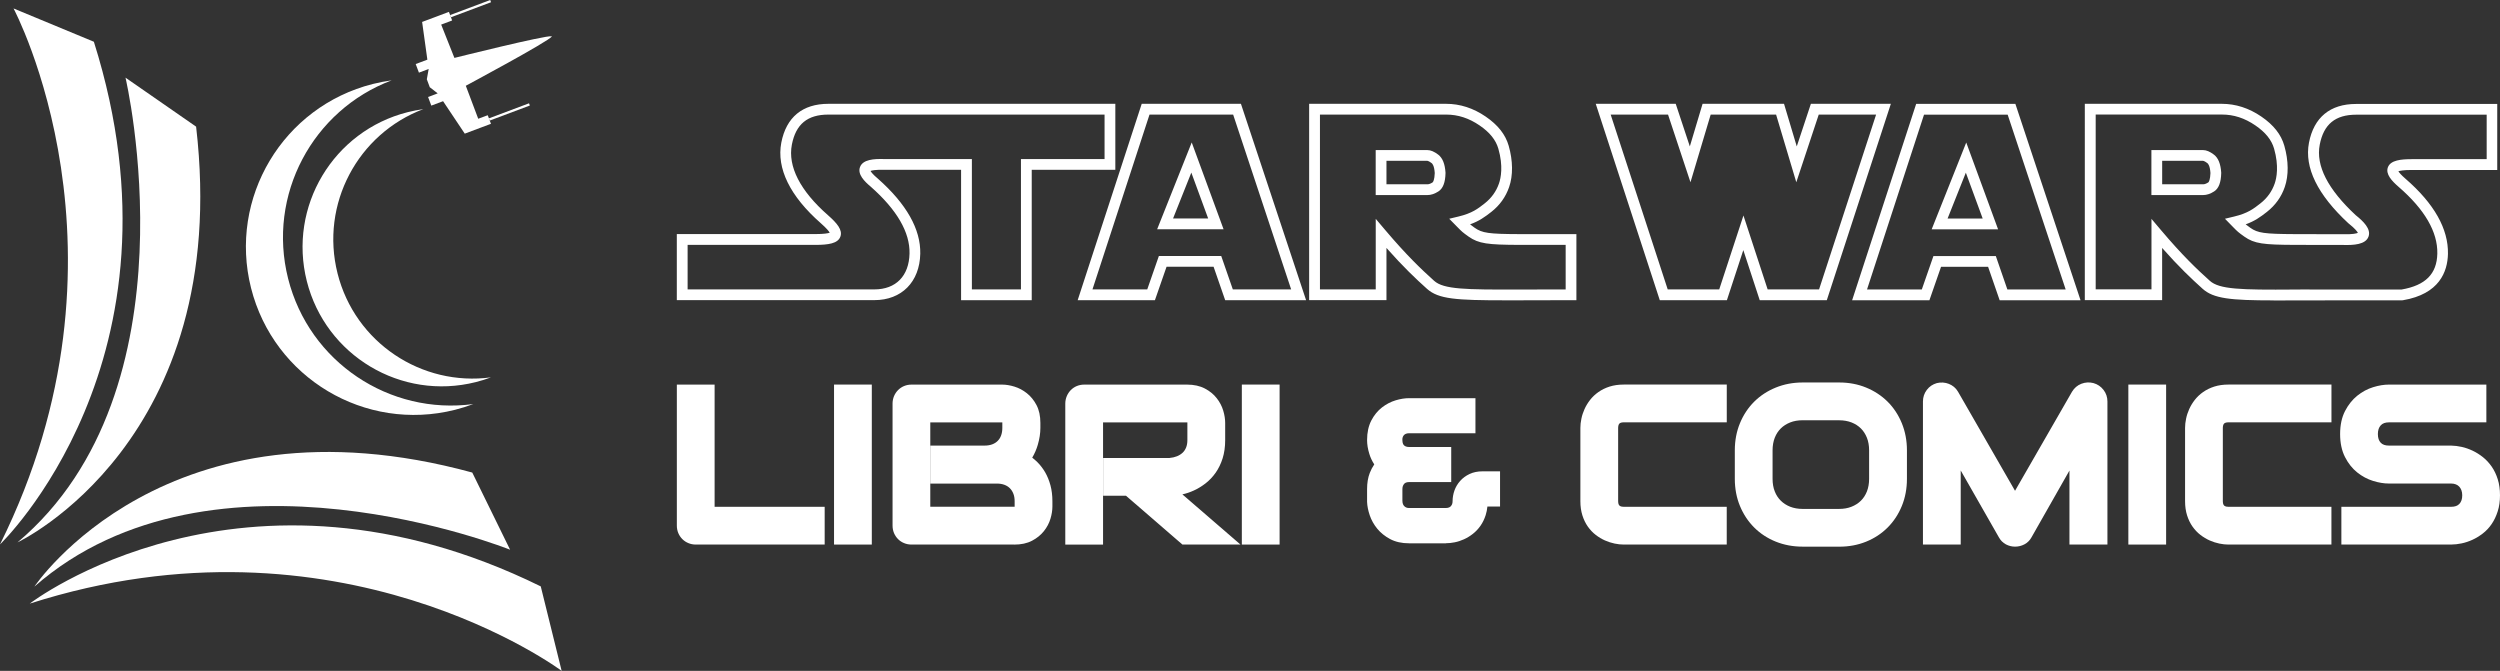 <?xml version="1.0" encoding="UTF-8"?><svg id="Livello_2" xmlns="http://www.w3.org/2000/svg" viewBox="0 0 696.43 186.88"><rect x="0" y="0" width="696.43" height="186.88" fill="#333333" stroke="none"/><defs><style>.cls-1{fill:#fff;}</style></defs><g id="Livello_1-2"><path class="cls-1" d="M156.46,186.88l-5.82-23.53c-83.1-40.85-142.36,4.8-142.36,4.8,86.16-27.61,148.18,18.73,148.18,18.73Z"/><path class="cls-1" d="M142.1,153.14l-10.54-21.5c-85.21-23.27-121.98,31.77-121.98,31.77,49.72-43.57,132.52-10.27,132.52-10.27Z"/><path class="cls-1" d="M0,151.66S54.04,99.93,26.15,11.63L3.77,2.35S40.25,70.63,0,151.66Z"/><path class="cls-1" d="M4.88,151.09s59.94-28.08,49.75-115.81l-19.67-13.65S55.42,108.49,4.88,151.09Z"/><path class="cls-1" d="M80.26,77.61c-5.88-23.32,6.86-46.96,28.85-55.23-1.74.24-3.49.57-5.24,1.01-25.06,6.32-40.26,31.76-33.94,56.83,6.32,25.06,31.76,40.26,56.83,33.94,1.75-.44,3.44-.98,5.09-1.6-23.28,3.14-45.71-11.63-51.59-34.95Z"/><path class="cls-1" d="M94.03,76.16c-4.87-19.32,5.69-38.91,23.9-45.76-1.44.2-2.89.47-4.34.84-20.77,5.24-33.36,26.32-28.12,47.08,5.24,20.77,26.32,33.36,47.08,28.12,1.45-.36,2.85-.81,4.22-1.32-19.29,2.6-37.87-9.64-42.74-28.96Z"/><path class="cls-1" d="M126.58,16.12l-3.68-9.27,2.43-.91h0s.62-.24.62-.24l-.33-.89-.23-.61-.33-.89-.62.23-2.47.93.35-.13-4.73,1.77,1.46,10.51-3.25,1.22.9,2.4,2.71-1.02v.04s-.51,2.83-.51,2.83l.12.32.71,1.9.14.1,2.06,1.6-2.68,1.01.9,2.4,3.28-1.23,6.04,9.04,4.65-1.75h0s2.03-.76,2.03-.76l.62-.23-.33-.88-.23-.62-.34-.89h0s-.62.22-.62.22l-2.03.76-3.46-9.19s23.11-12.37,24-13.75h0s-.13-.03-.13-.03c-1.52-.36-27.04,6.02-27.04,6.02Z"/><rect class="cls-1" x="135.92" y="30.87" width="11.95" height=".66" transform="translate(-1.92 51.83) rotate(-20.57)"/><rect class="cls-1" x="125.11" y="2.08" width="11.95" height=".66" transform="translate(7.51 46.21) rotate(-20.57)"/><path class="cls-1" d="M633.4,83.68c-12.12,0-16.78-.51-19.81-3.23-3.1-2.78-6.6-6.09-11.28-11.38v14.54h-21.54V28.92h38.17c3.85,0,7.56,1.19,11,3.55,3.42,2.34,5.52,5,6.41,8.14,1.19,4.17,1.24,8.26.12,11.49-.94,2.75-2.62,5.08-4.97,6.93-1.81,1.42-3.4,2.56-5.92,3.47.31.25.69.53,1.31.97,2.05,1.45,3.89,1.71,12.31,1.75l13.45.03c2.75.08,3.81-.22,4.19-.38-.17-.34-.73-1.15-2.56-2.6l-.09-.07c-8.61-7.98-12.3-15.52-10.98-22.43,1.36-7.07,5.9-10.81,13.12-10.81h39.33v18.39h-23.84c-2.28,0-3.28.22-3.7.36.2.33.71.98,1.99,2.09,7.98,6.92,11.96,13.96,11.82,20.93-.11,4.94-2.38,11.19-12.55,12.91l-.25.02-30.03.02c-2.08.02-3.99.03-5.74.03ZM599.32,60.95l2.65,3.13c5.92,7.01,10.05,10.94,13.63,14.15,2.64,2.37,8.54,2.55,23.52,2.43l4.27-.03v.02h25.65c6.64-1.16,9.8-4.33,9.93-10,.12-6.03-3.5-12.29-10.78-18.59-1.88-1.63-3.7-3.55-2.99-5.45.74-1.99,3.65-2.27,6.68-2.27h20.84v-12.39h-36.33c-5.85,0-9.08,2.66-10.18,8.38-1.12,5.81,2.26,12.41,10.03,19.62,2.08,1.66,4.35,3.83,3.56,5.97-.81,2.21-4.07,2.41-7.15,2.32h-10.25s0-.02,0-.02h-3.16c-8.67-.04-11.23-.31-14.04-2.31-1.68-1.19-1.92-1.42-3.09-2.62l-2.3-2.35,2.58-.62c3.8-.91,5.42-2.18,7.3-3.66,1.89-1.48,3.23-3.35,3.98-5.54.53-1.54,1.21-4.85-.17-9.7-.7-2.44-2.4-4.56-5.22-6.48-2.98-2.04-6.03-3.03-9.31-3.03h-35.17v48.7h15.54v-19.67ZM419.48,83.66c-13.88,0-18.77-.33-21.97-3.21-3.1-2.78-6.61-6.1-11.28-11.38v14.54h-21.54V28.92h38.17c3.85,0,7.56,1.19,11,3.55,3.42,2.34,5.52,5,6.42,8.14,1.19,4.18,1.24,8.26.12,11.5-.95,2.76-2.62,5.09-4.96,6.92-1.81,1.42-3.4,2.56-5.92,3.47.31.25.69.53,1.31.97,2.06,1.45,3.9,1.72,12.31,1.75h16v18.4l-16.1.04c-1.25,0-2.44,0-3.57,0ZM383.23,60.95l2.65,3.13c5.92,7,10.05,10.93,13.63,14.15,2.66,2.39,8.77,2.47,23.53,2.43l13.11-.03v-12.41h-13c-8.67-.04-11.22-.32-14.04-2.31-1.66-1.18-1.9-1.41-3.06-2.59l-2.34-2.38,2.58-.62c3.8-.91,5.42-2.18,7.3-3.66,1.88-1.48,3.22-3.34,3.98-5.54.53-1.54,1.22-4.85-.17-9.69-.7-2.44-2.4-4.56-5.22-6.48-2.98-2.04-6.03-3.03-9.31-3.03h-35.17v48.7h15.54v-19.67ZM579.6,83.64h-22.55l-3.22-9.31h-13.11l-3.24,9.31h-21.53l17.84-54.7h27.64l18.15,54.7ZM559.19,80.64h16.25l-16.16-48.7h-23.3l-15.88,48.7h15.26l3.24-9.31h17.38l3.22,9.31ZM287.41,83.62h-19.68v-36.31h-21.47c-2.36-.07-3.37.17-3.76.31.18.32.67.99,2.02,2.12,8.01,7.08,11.98,14.12,11.84,20.94-.17,7.86-5.19,12.93-12.8,12.93h-55.02v-18.4h38.54c2.56,0,3.63-.23,4.06-.38-.21-.37-.81-1.17-2.49-2.65-8.57-7.52-12.38-15.28-11-22.45,1.37-7.07,5.9-10.81,13.12-10.81h79.93v18.39h-23.29v36.31ZM270.73,80.62h13.68v-36.31h23.29v-12.39h-76.93c-5.84,0-9.07,2.66-10.18,8.38-1.16,6.06,2.31,12.85,10.04,19.63,2.58,2.27,4.16,4.16,3.47,6.01-.71,1.89-3.32,2.28-7.01,2.28h-35.54v12.4h52.02c6,0,9.66-3.74,9.8-10,.13-5.9-3.5-12.16-10.79-18.6-1.78-1.49-3.77-3.48-3-5.5.8-2.1,3.86-2.3,6.74-2.21h24.42s0,36.31,0,36.31ZM508.91,83.62h-18.7l-4.57-13.95-4.57,13.95h-18.7l-17.84-54.7h22.28l3.93,11.87,3.55-11.87h22.69l3.55,11.87,3.93-11.87h22.28l-17.84,54.7ZM492.39,80.62h14.35l15.89-48.7h-15.98l-6.25,18.85-5.63-18.85h-18.22l-5.63,18.85-6.25-18.85h-15.98l15.89,48.7h14.35l6.75-20.59,6.74,20.59ZM363.84,83.62h-22.54l-3.23-9.31h-13.1l-3.24,9.31h-21.52l17.84-54.7h27.64l18.15,54.7ZM343.43,80.62h16.25l-16.16-48.7h-23.3l-15.89,48.7h15.26l3.24-9.31h17.37l3.23,9.31ZM556.61,63.88h-18.5l9.63-24.18,8.87,24.18ZM542.54,60.88h9.78l-4.69-12.78-5.09,12.78ZM340.85,63.86h-18.5l9.63-24.18,8.87,24.18ZM326.78,60.86h9.78l-4.69-12.78-5.09,12.78ZM613.74,54.34h-14.42v-12.53h14.4c.91,0,1.89.41,3.01,1.26,1.22.93,1.88,2.57,2.04,5.03v.06s0,.06,0,.06c-.06,2.63-.71,4.3-1.98,5.11-1.04.67-2.07,1.01-3.05,1.01ZM602.32,51.34h11.42c.4,0,.88-.18,1.43-.53.15-.1.54-.75.6-2.6-.13-2.01-.64-2.6-.85-2.76-.84-.63-1.19-.65-1.2-.65h-11.4v6.53ZM397.65,54.34h-14.42v-12.53h14.4c.91,0,1.89.41,3.01,1.26,1.22.93,1.88,2.57,2.04,5.03v.06s0,.06,0,.06c-.06,2.63-.71,4.3-1.98,5.11-1.04.67-2.07,1.01-3.05,1.01ZM386.23,51.34h11.42c.4,0,.89-.18,1.43-.53.15-.1.54-.75.6-2.6-.13-2.01-.64-2.6-.85-2.76-.84-.63-1.2-.65-1.2-.65h-11.4v6.53Z"/><path class="cls-1" d="M228.23,150.21h-34.4c-.54,0-1.04-.1-1.51-.29-.46-.19-.87-.46-1.2-.8-.34-.34-.6-.74-.8-1.2-.19-.46-.29-.97-.29-1.51v-37.79h7.54v34.05h30.66v7.54Z"/><path class="cls-1" d="M229.72,151.7h-35.89c-.74,0-1.44-.14-2.08-.41-.64-.26-1.2-.64-1.68-1.12-.47-.47-.85-1.04-1.12-1.68-.27-.64-.4-1.34-.4-2.08v-39.28h10.52v34.05h30.66v10.52ZM191.53,110.11v36.3c0,.35.06.65.17.93.12.29.27.52.47.72.2.2.44.36.72.48.29.12.59.18.94.18h32.91v-4.56h-30.66v-34.05h-4.56Z"/><path class="cls-1" d="M241.37,150.21h-7.54v-41.59h7.54v41.59Z"/><path class="cls-1" d="M242.86,151.7h-10.52v-44.57h10.52v44.57ZM235.32,148.72h4.56v-38.61h-4.56v38.61Z"/><path class="cls-1" d="M291.69,141.07c0,.93-.16,1.92-.48,2.99-.32,1.06-.84,2.05-1.57,2.96-.73.91-1.67,1.67-2.83,2.28-1.16.61-2.58.91-4.26.91h-28.63c-.54,0-1.04-.1-1.51-.29-.46-.19-.87-.46-1.2-.8-.34-.34-.6-.74-.8-1.2-.19-.46-.29-.97-.29-1.51v-33.99c0-.52.1-1.02.29-1.48.19-.46.46-.87.8-1.22.34-.35.74-.62,1.2-.81.46-.19.97-.29,1.51-.29h25.23c.93,0,1.92.16,2.99.49,1.06.33,2.05.85,2.97,1.58.92.72,1.68,1.67,2.29,2.83s.91,2.58.91,4.26v1.42c0,1.33-.22,2.77-.67,4.31-.44,1.54-1.16,2.99-2.15,4.36.85.52,1.65,1.15,2.39,1.89.74.74,1.4,1.59,1.96,2.55.56.97,1.01,2.06,1.33,3.28.33,1.22.49,2.56.49,4.03v1.45ZM284.15,139.62c0-.99-.15-1.87-.46-2.65-.31-.78-.74-1.45-1.31-2.02-.56-.56-1.24-.99-2.03-1.29-.79-.3-1.68-.45-2.67-.45h-17v-7.6h13.6c.99,0,1.88-.15,2.67-.45.79-.3,1.47-.73,2.03-1.29.56-.56.99-1.23,1.29-2.02.3-.78.45-1.67.45-2.65v-1.42c0-1.08-.52-1.62-1.57-1.62h-21.49v26.51h24.88c.14,0,.3,0,.49-.03.19-.02.37-.08.52-.17.15-.1.29-.26.41-.49s.17-.55.17-.96v-1.39Z"/><path class="cls-1" d="M282.55,151.7h-28.63c-.74,0-1.44-.14-2.08-.41-.64-.26-1.21-.64-1.68-1.12-.47-.47-.85-1.04-1.12-1.68-.27-.65-.4-1.35-.4-2.08v-33.99c0-.72.14-1.41.4-2.05.27-.64.64-1.2,1.11-1.68.48-.49,1.05-.88,1.7-1.15.65-.27,1.35-.4,2.08-.4h25.23c1.07,0,2.22.19,3.43.56,1.24.38,2.4,1,3.46,1.84,1.08.85,1.98,1.96,2.69,3.3.72,1.37,1.08,3.04,1.08,4.96v1.42c0,1.47-.24,3.06-.73,4.72-.36,1.23-.87,2.42-1.54,3.55.49.38.95.78,1.4,1.22.83.82,1.57,1.79,2.2,2.86.62,1.08,1.12,2.3,1.48,3.64.36,1.34.54,2.83.54,4.42v1.45c0,1.07-.18,2.22-.54,3.42-.37,1.24-.99,2.41-1.83,3.46-.85,1.07-1.96,1.97-3.3,2.67-1.37.72-3.04,1.08-4.96,1.08ZM253.93,110.11c-.35,0-.65.06-.93.18-.28.12-.51.27-.71.47-.21.22-.37.46-.49.75-.12.28-.18.58-.18.91v33.99c0,.35.06.65.18.93.12.28.27.52.47.72.2.21.44.36.72.48.29.12.59.18.94.18h28.63c1.43,0,2.63-.25,3.57-.74.97-.51,1.76-1.14,2.36-1.89.6-.76,1.04-1.58,1.3-2.46.28-.92.42-1.78.42-2.56v-1.45c0-1.33-.15-2.56-.44-3.64-.29-1.08-.69-2.07-1.18-2.92-.49-.85-1.07-1.6-1.72-2.24-.66-.65-1.37-1.21-2.13-1.68l-1.36-.84.93-1.3c.88-1.23,1.53-2.54,1.93-3.91.4-1.4.61-2.71.61-3.89v-1.42c0-1.43-.25-2.63-.74-3.57-.51-.97-1.15-1.76-1.89-2.35-.77-.61-1.61-1.05-2.49-1.33-.92-.28-1.77-.43-2.55-.43h-25.23ZM282.55,144.16h-26.37v-29.49h22.98c1.86,0,3.06,1.22,3.06,3.12v1.42c0,1.17-.18,2.24-.55,3.19-.37.98-.92,1.83-1.63,2.54-.71.71-1.57,1.26-2.56,1.63-.96.36-2.03.55-3.2.55h-12.11v4.62h15.5c1.16,0,2.24.18,3.2.55.99.37,1.85.92,2.56,1.63.7.71,1.25,1.55,1.64,2.52.38.95.57,2.03.57,3.2v1.39c0,.65-.11,1.18-.33,1.63-.24.48-.56.85-.95,1.09-.35.22-.74.35-1.17.39-.25.03-.46.04-.64.04ZM282.63,141.33s0,0,0,0c0,0,0,0,0,0ZM259.16,141.17h23.39s.06,0,.1,0c0-.04,0-.1,0-.16v-1.39c0-.79-.12-1.5-.36-2.1-.24-.6-.55-1.09-.97-1.51-.41-.41-.9-.72-1.5-.95-.62-.23-1.34-.35-2.14-.35h-18.49v-10.58h15.09c.8,0,1.52-.12,2.14-.35.6-.23,1.09-.54,1.5-.95.42-.42.73-.9.95-1.5.23-.61.35-1.32.35-2.12v-1.42c0-.05,0-.1,0-.13-.02,0-.04,0-.07,0h-20v23.53Z"/><path class="cls-1" d="M339.81,122.6c0,1.72-.21,3.26-.64,4.61-.43,1.35-1,2.55-1.73,3.58-.73,1.03-1.56,1.92-2.51,2.65-.95.74-1.94,1.34-2.97,1.81-1.03.47-2.08.82-3.13,1.03-1.05.21-2.04.32-2.97.32l15.75,13.6h-11.66l-15.72-13.6h-5.42v-7.54h17.05c.95-.08,1.81-.27,2.6-.6.78-.32,1.46-.75,2.03-1.29.57-.54,1.01-1.19,1.32-1.96.31-.76.46-1.64.46-2.62v-4.76c0-.42-.05-.75-.16-.97-.11-.22-.24-.39-.41-.49-.16-.11-.34-.17-.52-.19-.18-.02-.35-.03-.51-.03h-24.88v34.05h-7.54v-37.79c0-.52.1-1.02.29-1.48.19-.46.46-.87.8-1.22.34-.35.74-.62,1.2-.81.46-.19.97-.29,1.51-.29h28.63c1.68,0,3.1.3,4.26.91,1.16.61,2.1,1.37,2.83,2.29.73.92,1.25,1.91,1.57,2.97.32,1.06.48,2.06.48,2.99v4.81Z"/><path class="cls-1" d="M345.61,151.7h-16.22l-15.72-13.6h-6.36v-10.52h18.48c.77-.07,1.47-.23,2.09-.48.61-.25,1.13-.58,1.57-.99.42-.4.73-.87.96-1.44.24-.58.36-1.28.36-2.06v-4.76c0-.08,0-.14,0-.19-.03,0-.07,0-.1,0h-23.39v34.05h-10.52v-39.28c0-.72.14-1.41.41-2.06.26-.63.64-1.2,1.1-1.68.48-.49,1.05-.88,1.7-1.15.65-.27,1.35-.4,2.08-.4h28.63c1.92,0,3.59.37,4.96,1.09,1.34.7,2.45,1.6,3.3,2.69.84,1.06,1.45,2.23,1.82,3.47.36,1.2.54,2.35.54,3.42v4.81c0,1.87-.24,3.57-.71,5.06-.47,1.49-1.12,2.83-1.93,3.99-.81,1.15-1.76,2.16-2.82,2.98-1.03.8-2.13,1.47-3.27,1.99-1.04.48-2.12.84-3.19,1.08l16.22,14.01ZM330.5,148.72h7.1l-15.75-13.6h4.01c.83,0,1.73-.1,2.68-.29.94-.19,1.88-.5,2.81-.92.93-.42,1.83-.97,2.68-1.63.83-.64,1.57-1.42,2.2-2.33.63-.91,1.15-1.97,1.52-3.17.38-1.2.57-2.6.57-4.16v-4.81c0-.78-.14-1.64-.42-2.56-.26-.88-.7-1.71-1.31-2.48-.59-.75-1.38-1.39-2.35-1.89-.94-.49-2.14-.74-3.57-.74h-28.63c-.35,0-.65.06-.94.18-.28.12-.51.27-.71.48-.21.21-.37.46-.49.75-.12.28-.18.58-.18.91v36.3h4.56v-34.05h26.38c.2,0,.42.01.66.04.42.05.82.19,1.18.42.4.26.71.63.94,1.1.21.44.31.96.31,1.62v4.76c0,1.18-.19,2.25-.57,3.18-.39.96-.95,1.79-1.67,2.48-.7.67-1.54,1.2-2.5,1.59-.92.38-1.94.61-3.04.7h-.12s-15.56,0-15.56,0v4.56h4.49l15.72,13.6Z"/><path class="cls-1" d="M354.97,150.21h-7.54v-41.59h7.54v41.59Z"/><path class="cls-1" d="M356.46,151.7h-10.52v-44.57h10.52v44.57ZM348.92,148.72h4.56v-38.61h-4.56v38.61Z"/><path class="cls-1" d="M416.37,139.62h-3.39l-.06.09c0,1.24-.16,2.35-.48,3.34-.32.99-.74,1.85-1.26,2.6-.52.74-1.13,1.39-1.83,1.93-.7.54-1.42.98-2.16,1.32-.74.34-1.5.59-2.26.74-.76.16-1.48.23-2.16.23h-10.24c-1.8,0-3.33-.34-4.6-1.02-1.27-.68-2.31-1.52-3.13-2.52-.82-1-1.43-2.1-1.83-3.28-.4-1.18-.61-2.27-.65-3.28v-3.51c0-1.53.22-2.85.65-3.96.44-1.11,1.01-2.07,1.73-2.89-.83-1.04-1.44-2.18-1.81-3.39-.38-1.22-.57-2.36-.57-3.42,0-1.87.34-3.46,1.02-4.76.68-1.29,1.53-2.34,2.55-3.15,1.02-.8,2.13-1.38,3.32-1.74,1.19-.36,2.3-.54,3.32-.54h17v6.79h-17c-.52,0-.99.08-1.41.25-.42.16-.77.4-1.07.71-.3.31-.53.67-.68,1.09-.15.42-.22.87-.2,1.35,0,1.1.31,1.95.93,2.54.62.59,1.43.88,2.44.88h10.24v6.79h-10.24c-1.06,0-1.89.33-2.48.99-.59.66-.88,1.48-.88,2.47v3.25c0,1.04.31,1.89.94,2.54.63.65,1.44.97,2.42.97h10.18c1.06,0,1.9-.32,2.51-.96.61-.64.91-1.45.91-2.44,0-.83.15-1.65.44-2.47.29-.81.73-1.54,1.31-2.19.58-.65,1.29-1.17,2.13-1.57.84-.4,1.81-.59,2.91-.59h3.45v6.82Z"/><path class="cls-1" d="M402.77,151.35h-10.24c-2.04,0-3.82-.4-5.3-1.19-1.43-.77-2.64-1.74-3.58-2.89-.93-1.14-1.63-2.4-2.09-3.75-.44-1.31-.68-2.55-.73-3.7v-3.57c0-1.71.25-3.22.75-4.5.34-.87.76-1.66,1.25-2.38-.6-.92-1.06-1.9-1.37-2.92-.42-1.35-.63-2.65-.63-3.86,0-2.11.4-3.94,1.18-5.45.77-1.48,1.77-2.7,2.96-3.63,1.17-.91,2.45-1.58,3.81-1.99,1.32-.4,2.58-.6,3.75-.6h18.49v9.77h-18.49c-.33,0-.62.05-.86.14-.22.09-.4.2-.55.36-.16.16-.27.35-.35.57-.09.23-.12.48-.11.77,0,1.07.35,1.41.47,1.52.21.2.59.47,1.41.47h11.73v9.77h-11.73c-.83,0-1.18.28-1.37.49-.34.38-.5.85-.5,1.47v3.25c0,.86.3,1.27.52,1.5.34.35.77.52,1.35.52h10.18c.86,0,1.23-.28,1.43-.5.34-.36.5-.8.5-1.41,0-1,.18-2,.52-2.97.35-.99.89-1.89,1.6-2.68.71-.8,1.59-1.44,2.61-1.92,1.04-.49,2.23-.74,3.55-.74h4.94v9.8h-3.52c-.08.85-.25,1.65-.48,2.39-.36,1.12-.85,2.13-1.46,2.99-.61.87-1.32,1.62-2.13,2.25-.78.61-1.61,1.12-2.46,1.5-.84.38-1.71.67-2.58.84-.85.17-1.68.26-2.46.26ZM392.53,113.91c-.88,0-1.85.16-2.89.47-1.01.3-1.96.8-2.83,1.49-.85.67-1.58,1.56-2.15,2.66-.56,1.07-.85,2.44-.85,4.07,0,.91.17,1.91.5,2.98.32,1.04.84,2.01,1.55,2.91l.78.98-.83.94c-.6.68-1.09,1.5-1.46,2.44-.36.93-.55,2.08-.55,3.41v3.51c.03.8.23,1.76.57,2.8.34,1,.87,1.95,1.57,2.81.69.85,1.6,1.57,2.68,2.15,1.04.56,2.35.84,3.89.84h10.24c.58,0,1.2-.07,1.86-.2.65-.13,1.3-.35,1.94-.64.64-.29,1.26-.67,1.86-1.14.57-.45,1.09-.99,1.52-1.61s.79-1.36,1.06-2.2c.27-.83.41-1.8.41-2.88v-.45l.75-1.12h2.7v-3.83h-1.96c-.87,0-1.64.15-2.28.45-.66.31-1.21.71-1.66,1.21-.45.51-.78,1.06-1.01,1.7-.23.65-.35,1.31-.35,1.96,0,1.38-.45,2.54-1.33,3.47-.9.94-2.11,1.42-3.59,1.42h-10.18c-1.38,0-2.59-.49-3.49-1.43-.9-.93-1.36-2.13-1.36-3.57v-3.25c0-1.36.43-2.52,1.27-3.46.61-.68,1.72-1.48,3.59-1.48h8.75v-3.8h-8.75c-1.4,0-2.56-.44-3.47-1.3-.92-.88-1.39-2.1-1.39-3.62-.03-.62.07-1.27.3-1.87.22-.6.56-1.15,1.01-1.6.45-.46.99-.82,1.6-1.06.58-.23,1.24-.35,1.95-.35h15.5v-3.8h-15.5Z"/><path class="cls-1" d="M479.54,150.21h-27.2c-.7,0-1.45-.08-2.25-.25-.8-.16-1.6-.42-2.38-.77s-1.53-.8-2.25-1.35c-.72-.55-1.35-1.22-1.9-2-.55-.78-.99-1.69-1.32-2.73-.33-1.03-.49-2.2-.49-3.5v-20.42c0-.7.08-1.45.25-2.25.16-.8.42-1.6.77-2.38.35-.78.8-1.53,1.36-2.25.56-.71,1.23-1.35,2.02-1.9.78-.55,1.69-.99,2.71-1.32,1.02-.33,2.18-.49,3.48-.49h27.2v7.54h-27.2c-.99,0-1.74.26-2.26.78-.52.52-.78,1.3-.78,2.32v20.36c0,.97.27,1.72.8,2.25.53.53,1.28.8,2.25.8h27.2v7.54Z"/><path class="cls-1" d="M481.03,151.7h-28.7c-.79,0-1.65-.09-2.55-.28-.9-.19-1.81-.48-2.69-.87-.89-.4-1.75-.91-2.55-1.53-.83-.63-1.57-1.42-2.21-2.32-.64-.91-1.15-1.96-1.52-3.13-.37-1.17-.56-2.5-.56-3.95v-20.42c0-.8.09-1.65.28-2.55.18-.9.48-1.81.87-2.68.4-.89.92-1.75,1.55-2.56.65-.83,1.43-1.57,2.33-2.2.9-.63,1.95-1.15,3.11-1.52,1.17-.37,2.49-.56,3.94-.56h28.7v10.52h-28.7c-.57,0-.98.12-1.21.35-.29.29-.35.85-.35,1.27v20.36c0,.83.27,1.1.36,1.19.09.09.36.36,1.19.36h28.7v10.52ZM452.34,110.11c-1.13,0-2.15.14-3.03.42-.88.28-1.65.66-2.31,1.12-.66.47-1.23,1-1.7,1.6-.48.62-.88,1.27-1.17,1.93-.3.68-.53,1.38-.67,2.07-.14.7-.22,1.35-.22,1.95v20.42c0,1.14.14,2.16.42,3.04.28.88.66,1.66,1.12,2.32.46.66,1,1.22,1.59,1.67.62.48,1.27.87,1.95,1.17.68.3,1.38.53,2.07.67.7.14,1.36.22,1.95.22h25.71v-4.56h-25.71c-1.37,0-2.48-.42-3.3-1.24-.82-.82-1.23-1.93-1.23-3.3v-20.36c0-1.43.41-2.56,1.22-3.37.81-.81,1.93-1.22,3.32-1.22h25.71v-4.56h-25.71Z"/><path class="cls-1" d="M529.71,133.39c0,2.53-.44,4.86-1.31,6.99-.87,2.13-2.08,3.96-3.63,5.51-1.55,1.55-3.38,2.75-5.5,3.61-2.12.86-4.42,1.29-6.92,1.29h-10.21c-2.49,0-4.81-.43-6.93-1.29-2.13-.86-3.96-2.06-5.51-3.61-1.55-1.55-2.76-3.38-3.64-5.51-.88-2.13-1.32-4.46-1.32-6.99v-7.95c0-2.51.44-4.84,1.32-6.97.88-2.14,2.09-3.97,3.64-5.51,1.55-1.54,3.38-2.74,5.51-3.61,2.13-.87,4.44-1.31,6.93-1.31h10.21c2.49,0,4.8.44,6.92,1.31,2.12.87,3.95,2.07,5.5,3.61,1.55,1.54,2.76,3.37,3.63,5.51.87,2.14,1.31,4.46,1.31,6.97v7.95ZM522.17,125.44c0-1.49-.24-2.84-.71-4.05-.47-1.21-1.14-2.24-2-3.1-.86-.86-1.9-1.53-3.1-2-1.21-.47-2.54-.71-3.99-.71h-10.21c-1.47,0-2.81.24-4.02.71-1.21.47-2.25,1.14-3.12,2-.87.86-1.54,1.89-2.02,3.1-.47,1.21-.71,2.56-.71,4.05v7.95c0,1.49.24,2.84.71,4.05.47,1.21,1.15,2.24,2.02,3.1.87.86,1.91,1.53,3.12,2,1.21.47,2.55.71,4.02.71h10.15c1.47,0,2.81-.24,4.02-.71,1.21-.47,2.25-1.14,3.12-2,.87-.86,1.54-1.89,2.02-3.1.47-1.21.71-2.56.71-4.05v-7.95Z"/><path class="cls-1" d="M512.37,152.28h-10.21c-2.67,0-5.19-.47-7.49-1.4-2.31-.93-4.33-2.26-6.01-3.94-1.68-1.68-3.01-3.69-3.96-5.99-.95-2.3-1.43-4.84-1.43-7.56v-7.95c0-2.7.48-5.24,1.43-7.54.95-2.31,2.29-4.33,3.97-6,1.68-1.67,3.69-2.99,6-3.93,2.3-.94,4.82-1.42,7.5-1.42h10.21c2.68,0,5.2.48,7.48,1.42,2.29.94,4.3,2.26,5.98,3.93,1.68,1.67,3.01,3.69,3.96,6.01.94,2.31,1.42,4.84,1.42,7.54v7.95c0,2.72-.48,5.26-1.42,7.55-.94,2.3-2.27,4.32-3.95,6-1.68,1.68-3.69,3.01-5.99,3.94-2.29.93-4.8,1.4-7.48,1.4ZM502.16,109.53c-2.29,0-4.43.4-6.37,1.19s-3.63,1.9-5.02,3.29c-1.4,1.39-2.51,3.08-3.31,5.02-.8,1.94-1.21,4.1-1.21,6.41v7.95c0,2.33.41,4.49,1.21,6.42.8,1.94,1.92,3.63,3.32,5.03,1.4,1.4,3.08,2.5,5.02,3.28,1.94.78,4.08,1.18,6.37,1.18h10.21c2.29,0,4.43-.4,6.36-1.18,1.92-.78,3.61-1.89,5-3.28,1.4-1.4,2.51-3.09,3.3-5.02.79-1.94,1.19-4.1,1.19-6.42v-7.95c0-2.31-.4-4.47-1.2-6.41-.79-1.94-1.9-3.63-3.3-5.01-1.4-1.39-3.09-2.5-5.01-3.29-1.93-.79-4.06-1.19-6.35-1.19h-10.21ZM512.31,144.74h-10.15c-1.65,0-3.18-.27-4.56-.81-1.39-.55-2.61-1.33-3.62-2.33-1.02-1-1.81-2.22-2.36-3.62-.54-1.37-.81-2.92-.81-4.59v-7.95c0-1.67.27-3.22.81-4.59.55-1.4,1.34-2.61,2.36-3.62,1.01-1,2.23-1.78,3.62-2.33,1.38-.54,2.91-.81,4.56-.81h10.21c1.63,0,3.15.27,4.53.81,1.4.55,2.61,1.33,3.61,2.34,1,1,1.79,2.22,2.33,3.61.54,1.38.81,2.93.81,4.59v7.95c0,1.67-.27,3.21-.81,4.59-.55,1.4-1.34,2.62-2.36,3.62-1.01,1-2.23,1.78-3.62,2.33-1.38.54-2.91.81-4.56.81ZM502.16,117.07c-1.28,0-2.44.2-3.47.61-1.01.4-1.89.96-2.61,1.67-.72.71-1.28,1.58-1.68,2.59-.4,1.03-.61,2.21-.61,3.5v7.95c0,1.3.2,2.48.61,3.5.39,1.01.96,1.88,1.68,2.59.72.71,1.6,1.28,2.61,1.68,1.03.4,2.2.61,3.47.61h10.15c1.28,0,2.44-.2,3.47-.61,1.01-.4,1.89-.96,2.61-1.67.72-.71,1.28-1.58,1.68-2.59.4-1.03.61-2.21.61-3.5v-7.95c0-1.29-.2-2.47-.61-3.5-.4-1.01-.96-1.88-1.67-2.59-.71-.71-1.58-1.27-2.59-1.67-1.03-.4-2.19-.61-3.44-.61h-10.21Z"/><path class="cls-1" d="M585.57,150.21h-7.6v-24.77l-13.37,23.52c-.33.6-.79,1.05-1.38,1.36-.59.31-1.22.46-1.9.46s-1.27-.16-1.84-.46c-.57-.31-1.02-.76-1.35-1.36l-13.43-23.52v24.77h-7.54v-38.37c0-.87.26-1.64.77-2.32.51-.68,1.18-1.13,2.02-1.36.41-.1.81-.13,1.22-.1.41.03.8.12,1.17.26.38.14.72.35,1.03.61.31.26.57.58.78.94l17.17,29.84,17.17-29.84c.44-.73,1.06-1.26,1.84-1.57.78-.31,1.6-.36,2.45-.15.81.23,1.48.69,2,1.36.52.68.78,1.45.78,2.32v38.37Z"/><path class="cls-1" d="M561.33,152.28c-.9,0-1.76-.22-2.55-.64-.83-.45-1.48-1.11-1.95-1.96l-10.63-18.62v20.64h-10.52v-39.86c0-1.2.36-2.28,1.07-3.22.71-.94,1.66-1.58,2.8-1.9.6-.15,1.17-.19,1.72-.15.57.04,1.11.16,1.61.36.52.2,1.01.49,1.45.85.44.38.82.82,1.12,1.34l15.88,27.6,15.88-27.6c.63-1.04,1.49-1.78,2.59-2.21,1.08-.42,2.21-.49,3.36-.2,1.17.33,2.1.97,2.82,1.9.73.94,1.09,2.03,1.09,3.23v39.86h-10.58v-20.62l-10.58,18.62c-.46.84-1.13,1.5-1.98,1.95-.81.42-1.68.63-2.59.63ZM543.22,119.82l16.21,28.4c.2.37.45.62.76.79.73.4,1.6.37,2.34-.01.33-.17.57-.41.76-.76l16.17-28.45v28.92h4.62v-36.88c0-.54-.15-.99-.47-1.41-.32-.42-.73-.7-1.23-.84-.5-.12-1-.1-1.49.1-.48.19-.84.49-1.11.95l-18.45,32.06-18.46-32.09c-.13-.22-.27-.4-.45-.55-.18-.15-.38-.27-.6-.35-.24-.09-.49-.15-.76-.17-.25-.02-.5,0-.76.07-.46.13-.85.39-1.17.81-.32.42-.47.87-.47,1.42v36.88h4.56v-28.9Z"/><path class="cls-1" d="M601.93,150.21h-7.54v-41.59h7.54v41.59Z"/><path class="cls-1" d="M603.42,151.7h-10.52v-44.57h10.52v44.57ZM595.88,148.72h4.56v-38.61h-4.56v38.61Z"/><path class="cls-1" d="M647.99,150.21h-27.2c-.7,0-1.45-.08-2.25-.25-.8-.16-1.6-.42-2.38-.77s-1.53-.8-2.25-1.35c-.72-.55-1.35-1.22-1.9-2-.55-.78-.99-1.69-1.32-2.73-.33-1.03-.49-2.2-.49-3.5v-20.42c0-.7.08-1.45.25-2.25.16-.8.42-1.6.77-2.38.35-.78.8-1.53,1.36-2.25.56-.71,1.23-1.35,2.02-1.9.78-.55,1.69-.99,2.71-1.32,1.02-.33,2.18-.49,3.48-.49h27.2v7.54h-27.2c-.99,0-1.74.26-2.26.78s-.78,1.3-.78,2.32v20.36c0,.97.27,1.72.8,2.25.53.53,1.28.8,2.25.8h27.2v7.54Z"/><path class="cls-1" d="M649.48,151.7h-28.7c-.79,0-1.65-.09-2.55-.28-.91-.19-1.81-.48-2.69-.87-.89-.4-1.75-.91-2.55-1.53-.83-.63-1.57-1.42-2.21-2.32-.64-.91-1.15-1.96-1.52-3.13-.37-1.17-.56-2.5-.56-3.95v-20.42c0-.8.09-1.65.28-2.55.18-.9.48-1.81.87-2.68.4-.89.92-1.75,1.55-2.56.65-.83,1.43-1.57,2.33-2.2.9-.63,1.95-1.15,3.11-1.52,1.17-.37,2.49-.56,3.94-.56h28.7v10.52h-28.7c-.57,0-.98.12-1.21.35-.29.29-.35.85-.35,1.27v20.36c0,.83.27,1.1.36,1.19.09.09.36.36,1.19.36h28.7v10.52ZM620.78,110.11c-1.13,0-2.15.14-3.03.42-.88.28-1.65.66-2.31,1.12-.66.46-1.23,1-1.7,1.6-.48.62-.88,1.27-1.17,1.93-.3.68-.53,1.38-.67,2.07-.14.7-.22,1.35-.22,1.95v20.42c0,1.14.14,2.16.42,3.04.28.88.66,1.66,1.12,2.32.46.66,1,1.22,1.59,1.67.62.48,1.27.87,1.95,1.17.68.3,1.38.53,2.07.67.7.14,1.36.22,1.95.22h25.71v-4.56h-25.71c-1.37,0-2.48-.42-3.3-1.24-.82-.82-1.23-1.93-1.23-3.3v-20.36c0-1.43.41-2.56,1.22-3.37.81-.81,1.92-1.22,3.32-1.22h25.71v-4.56h-25.71Z"/><path class="cls-1" d="M694.94,137.97c0,1.49-.19,2.83-.57,4.02-.38,1.19-.88,2.24-1.49,3.15-.62.91-1.34,1.68-2.18,2.32-.83.64-1.69,1.16-2.58,1.57-.89.41-1.79.71-2.71.9-.92.19-1.78.29-2.6.29h-29.09v-7.54h29.09c1.45,0,2.58-.42,3.38-1.28.8-.85,1.2-1.99,1.2-3.42,0-.7-.11-1.33-.32-1.91-.21-.58-.52-1.08-.91-1.51-.4-.42-.88-.75-1.45-.99-.57-.23-1.2-.35-1.9-.35h-17.34c-1.22,0-2.53-.22-3.94-.65-1.41-.44-2.72-1.14-3.93-2.1-1.21-.97-2.21-2.23-3.02-3.8-.8-1.57-1.2-3.48-1.2-5.74s.4-4.17,1.2-5.73c.8-1.56,1.81-2.82,3.02-3.8,1.21-.98,2.52-1.68,3.93-2.12,1.41-.43,2.73-.65,3.94-.65h25.67v7.54h-25.67c-1.43,0-2.55.44-3.35,1.31-.8.87-1.2,2.02-1.2,3.45s.4,2.6,1.2,3.44c.8.84,1.92,1.26,3.35,1.26h17.4c.81.02,1.67.13,2.58.33.91.2,1.81.52,2.71.94.9.43,1.75.96,2.57,1.61.81.65,1.53,1.43,2.16,2.33.63.91,1.13,1.95,1.49,3.13.37,1.18.55,2.51.55,4Z"/><path class="cls-1" d="M682.82,151.7h-30.58v-10.52h30.58c1.03,0,1.78-.26,2.29-.81.54-.57.8-1.35.8-2.4,0-.52-.08-.99-.23-1.4-.14-.39-.34-.72-.61-1.01-.25-.27-.55-.47-.92-.62-.39-.16-.84-.24-1.34-.24h-17.34c-1.36,0-2.83-.24-4.38-.72-1.59-.49-3.08-1.29-4.42-2.36-1.37-1.09-2.52-2.53-3.41-4.28-.91-1.77-1.37-3.93-1.37-6.42s.46-4.65,1.37-6.41c.89-1.73,2.04-3.17,3.4-4.27,1.35-1.09,2.84-1.89,4.43-2.38,1.55-.48,3.03-.72,4.38-.72h27.16v10.52h-27.16c-1,0-1.74.27-2.25.82-.55.59-.81,1.39-.81,2.44s.26,1.85.79,2.41c.51.54,1.26.8,2.27.8h17.34c1,.02,1.97.15,2.97.37,1,.22,2.02.58,3.02,1.05,1,.47,1.96,1.08,2.86,1.79.92.73,1.74,1.62,2.46,2.65.71,1.03,1.28,2.22,1.69,3.54.41,1.32.62,2.81.62,4.45s-.21,3.14-.64,4.47c-.42,1.32-.98,2.51-1.68,3.53-.71,1.04-1.55,1.93-2.5,2.66-.92.7-1.88,1.29-2.87,1.74-.99.45-2.01.79-3.03,1-1.01.21-1.99.32-2.9.32ZM655.22,148.72h27.6c.71,0,1.47-.09,2.29-.26.8-.17,1.61-.44,2.4-.8.78-.36,1.55-.83,2.29-1.39.7-.54,1.32-1.2,1.85-1.98.53-.78.97-1.71,1.3-2.76.33-1.04.5-2.24.5-3.57s-.16-2.53-.48-3.56c-.32-1.03-.76-1.95-1.3-2.73-.54-.79-1.17-1.46-1.86-2.01-.72-.57-1.48-1.05-2.28-1.43-.8-.38-1.61-.66-2.4-.83-.81-.18-1.58-.28-2.29-.3h-17.37c-1.85,0-3.34-.58-4.43-1.72-1.07-1.12-1.62-2.62-1.62-4.46s.54-3.31,1.6-4.46c1.09-1.18,2.59-1.78,4.45-1.78h24.18v-4.56h-24.18c-1.06,0-2.24.2-3.51.59-1.22.38-2.38,1-3.43,1.85-1.04.84-1.92,1.96-2.63,3.32-.69,1.34-1.04,3.03-1.04,5.05s.35,3.72,1.04,5.06c.7,1.37,1.58,2.49,2.62,3.31,1.05.84,2.21,1.46,3.44,1.84,1.26.39,2.44.59,3.5.59h17.34c.89,0,1.71.15,2.46.46.77.31,1.43.77,1.98,1.35.53.57.94,1.25,1.22,2.01.27.74.41,1.56.41,2.43,0,1.82-.54,3.31-1.61,4.45-1.09,1.16-2.59,1.74-4.46,1.74h-27.6v4.56Z"/></g></svg>